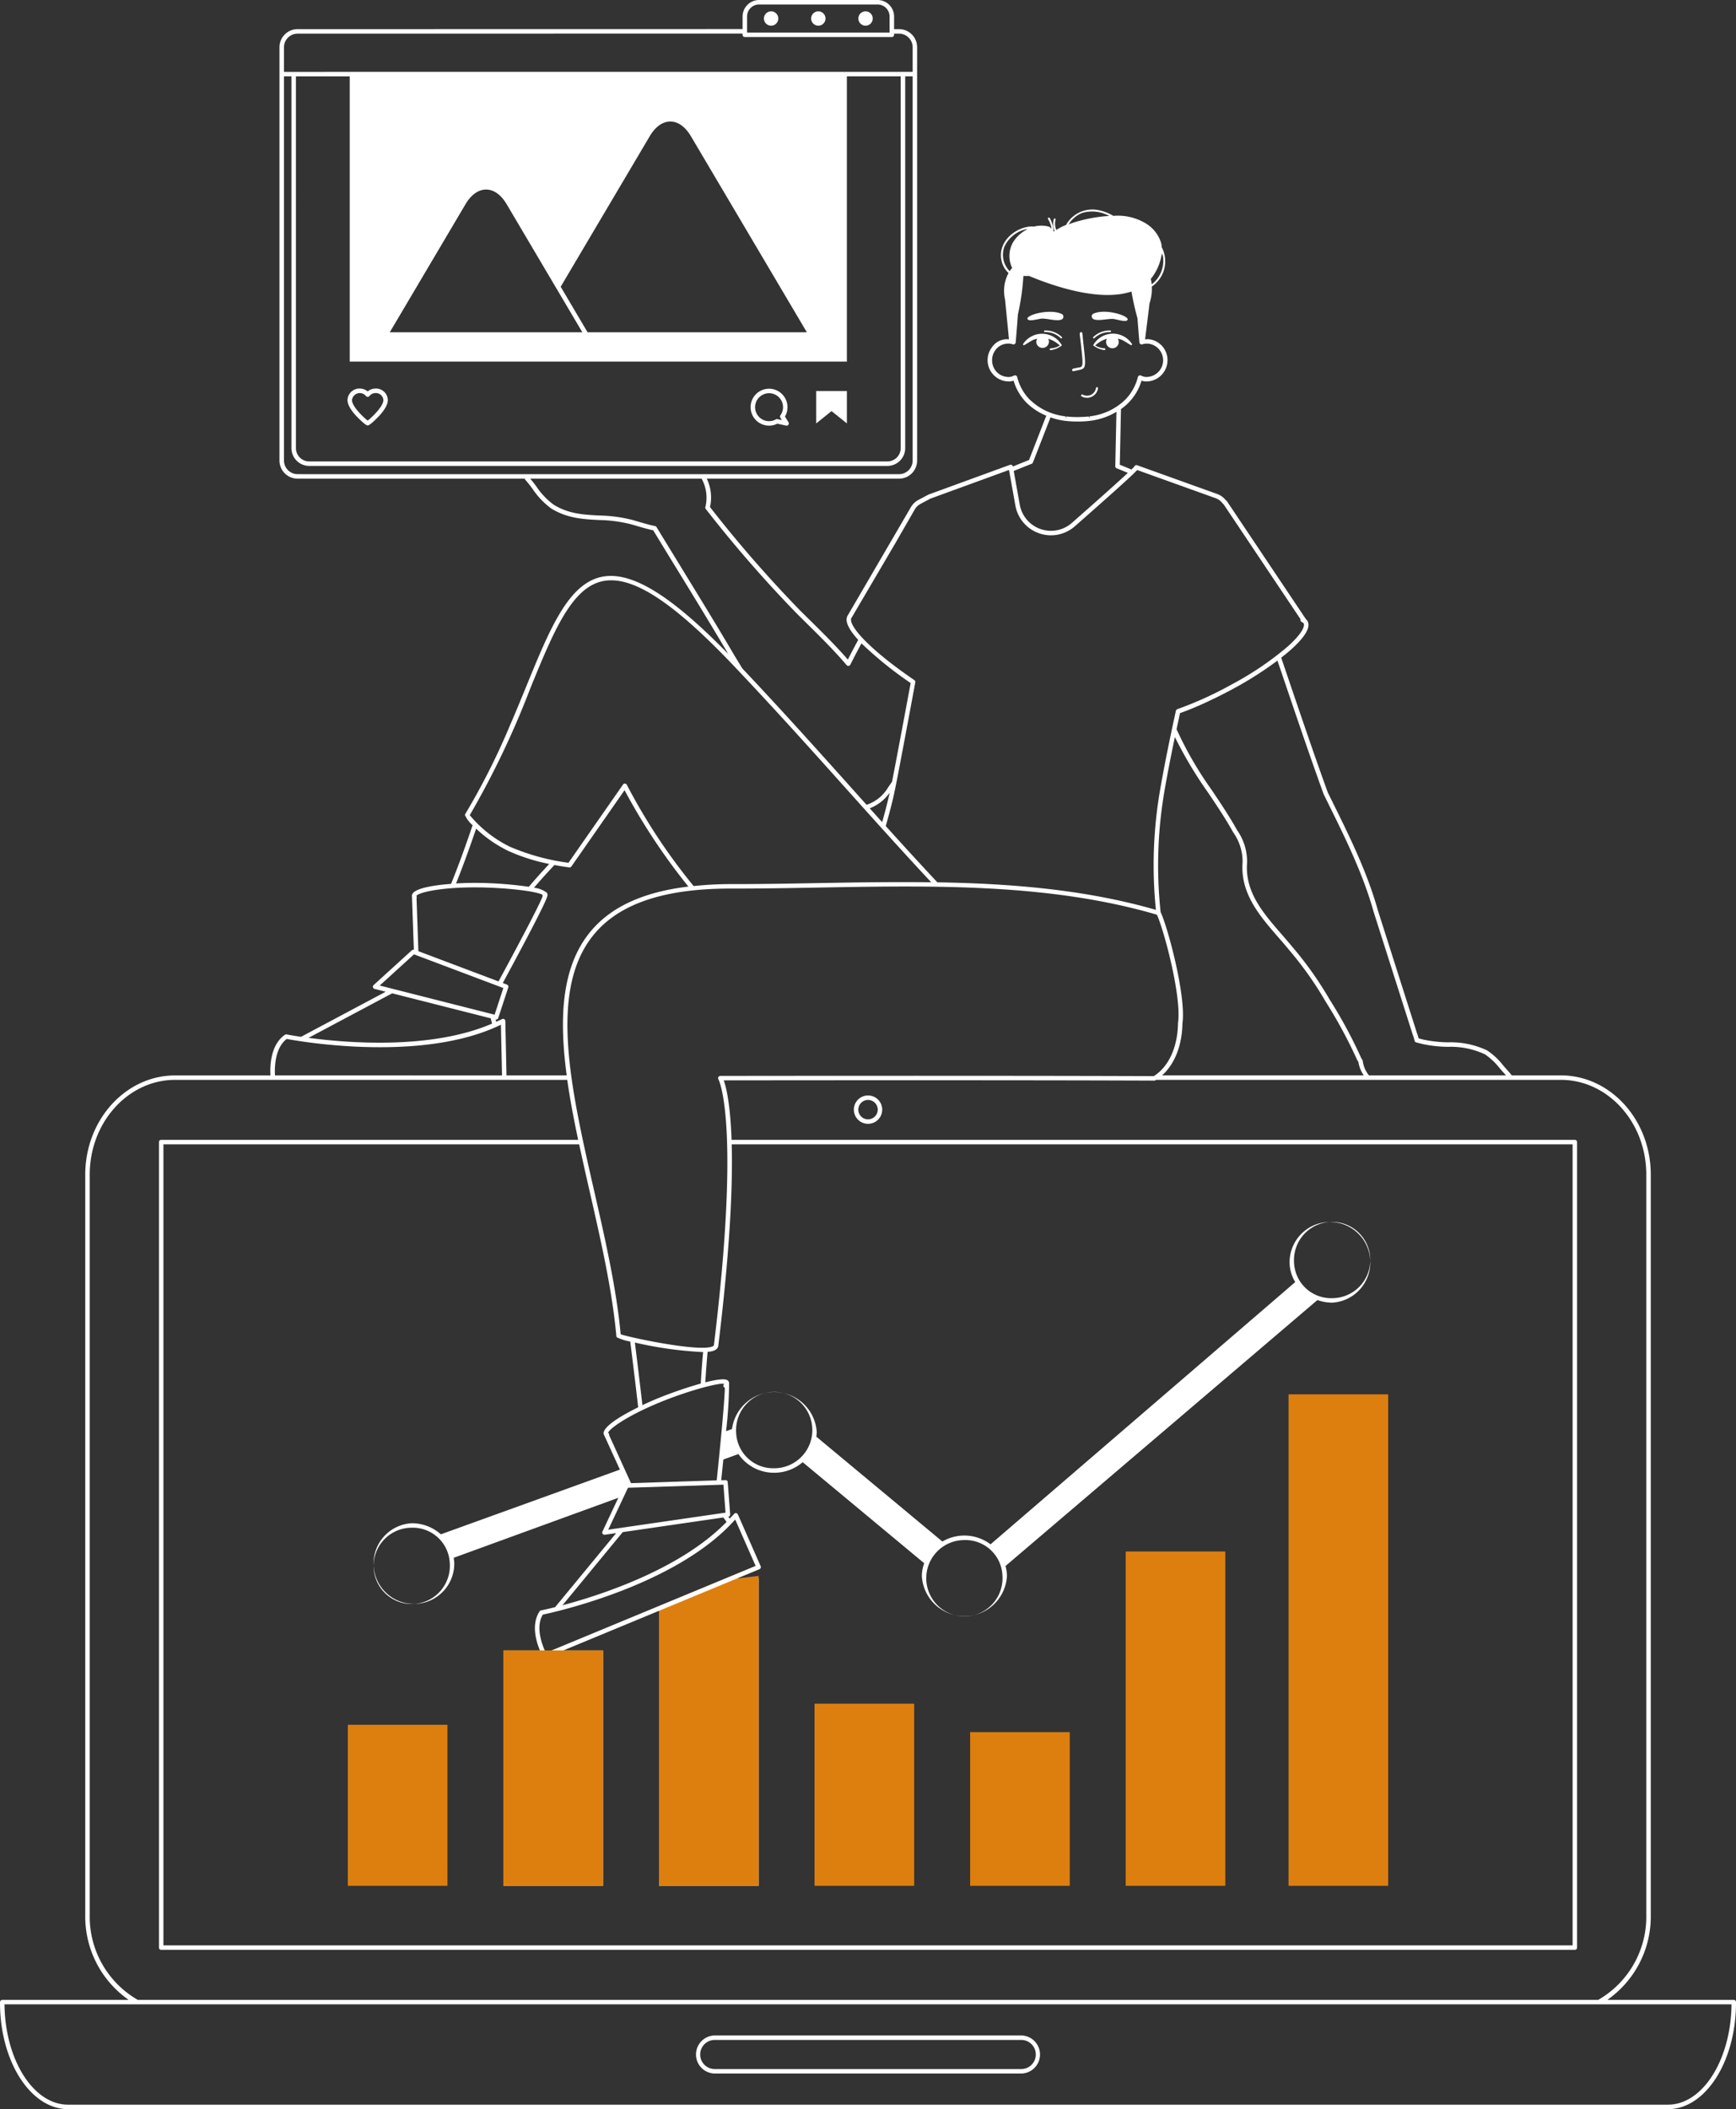 <svg xmlns="http://www.w3.org/2000/svg" xmlns:xlink="http://www.w3.org/1999/xlink" id="Group_2371" data-name="Group 2371" width="299.4" height="363.618" viewBox="0 0 299.4 363.618"><rect x="0" y="0" width="299.4" height="363.618" fill="#333333" stroke="none"/><defs><clipPath id="clip-path"><rect id="Rectangle_1217" data-name="Rectangle 1217" width="299.4" height="363.618" fill="none"></rect></clipPath></defs><g id="Group_2371-2" data-name="Group 2371" clip-path="url(#clip-path)"><path id="Path_2292" data-name="Path 2292" d="M154.6,195.139a2.445,2.445,0,1,0,2.449,2.445,2.447,2.447,0,0,0-2.449-2.445m0,4.117a1.672,1.672,0,1,1,1.675-1.672,1.675,1.675,0,0,1-1.675,1.672" transform="translate(-4.898 -6.282)" fill="#fff"></path><path id="Path_2293" data-name="Path 2293" d="M299.4,345.162a.387.387,0,0,0-.387-.387h-21.8a17.509,17.509,0,0,0,7.489-14.608V202.5c0-9.431-6.959-17.105-15.515-17.105h-8.456c-.365-.447-.75-.893-1.106-1.278l-.347-.4a11.873,11.873,0,0,0-2.789-2.619,14.646,14.646,0,0,0-6.712-1.4,22.3,22.3,0,0,1-4.26-.462l-.86-.223a6.689,6.689,0,0,0-.286-.913l-6.739-21.165c-1.845-6.592-4.88-12.724-7.814-18.654L229,136.627c-2.208-6.073-4.759-13.594-7.229-20.867l-.806-2.376c.542-.428,1.078-.855,1.547-1.268,2.571-2.277,3.577-3.972,2.992-5.039a.979.979,0,0,0-.256-.3l-.009-.014L211.59,86.39a.451.451,0,0,0-.163-.125,3.387,3.387,0,0,0-1.612-1.139l-13.69-4.915a.374.374,0,0,0-.341.039.4.4,0,0,0-.142.169,6.506,6.506,0,0,1-.51.526c-.674-.281-1.345-.558-2.008-.822l.207-9.595a9.859,9.859,0,0,0,1.248-1.044,9.1,9.1,0,0,0,2.292-3.863,2.261,2.261,0,0,0,.534.13,3.66,3.66,0,0,0,3.925-3.258,3.616,3.616,0,0,0-3.162-4.008,3.494,3.494,0,0,0-.68.022l.773-6.244a7.88,7.88,0,0,0,.384-2.857,5.439,5.439,0,0,0,1.343-1.316,5.209,5.209,0,0,0,.4-5.407.441.441,0,0,1-.026-.038,4.847,4.847,0,0,0-.1-.729c-.03-.124-.092-.248-.124-.371a6.01,6.01,0,0,0-2.38-2.937,9.3,9.3,0,0,0-5.751-1.392,7.994,7.994,0,0,0-2.905-1.051,5.212,5.212,0,0,0-5.257,2.629c-.123.062-.278.092-.4.154-.186.062-.773.4-1.269.681a2.661,2.661,0,0,1-.122-1.763c.062-.216-.28-.278-.31-.062a2.976,2.976,0,0,0,.124,2.009c-.08.06-.127.086-.181.121a4.749,4.749,0,0,0-.647-2.342c-.114-.184-.407-.015-.292.172a4.491,4.491,0,0,1,.611,1.7,1.216,1.216,0,0,0-.449-.389,5.1,5.1,0,0,0-2.577-.015,4.712,4.712,0,0,0-.8,0c-2.8.362-5.447,2.827-4.819,5.817a4.13,4.13,0,0,0,1.222,2.195,6.533,6.533,0,0,0-.6,4.558l.677,6.873a3.1,3.1,0,0,0-2.9,1.316,3.672,3.672,0,0,0,3.161,5.933,2.3,2.3,0,0,0,.531-.13,9.09,9.09,0,0,0,2.292,3.863,10.63,10.63,0,0,0,3.351,2.182l-2.974,7.639c-.878.346-1.823.726-2.784,1.119a.392.392,0,0,0-.18-.258.4.4,0,0,0-.326-.029L160.14,85.263l-1.7.9a3.338,3.338,0,0,0-1.374,1.325l-10.839,18.58c-.663.987.247,2.561,1.788,4.248-.6,1.091-1.19,2.216-1.79,3.4-2.054-2.371-4.342-4.628-6.561-6.815-.568-.56-1.139-1.12-1.7-1.68a215.728,215.728,0,0,1-15.512-17.8,7.52,7.52,0,0,0-.557-4.9h33.158a3.123,3.123,0,0,0,3.119-3.121V8.142a3.123,3.123,0,0,0-3.119-3.12H154.2V2.846A2.849,2.849,0,0,0,151.348,0h-20.43a2.85,2.85,0,0,0-2.847,2.846V5.009l-76.744.013A3.125,3.125,0,0,0,48.2,8.142V79.4a3.125,3.125,0,0,0,3.122,3.121H90.46c.1.123.2.256.3.376.164.195.317.383.466.564.2.253.407.528.621.816a13.181,13.181,0,0,0,3.243,3.4c2.748,1.693,5.547,1.839,8.254,1.979a23.893,23.893,0,0,1,5.368.7c.449.121.9.254,1.361.388.843.248,1.712.5,2.585.684q2.119,3.487,4.257,6.96c2.87,4.681,5.829,9.516,8.679,14.349-9.862-10.092-16.614-14.254-21.674-13.318-5.873,1.1-9.094,8.977-13.17,18.95-.779,1.9-1.6,3.893-2.465,5.918-.073.17-.156.348-.229.521a120.386,120.386,0,0,1-7.815,15.527.377.377,0,0,0-.058.168,5,5,0,0,0,1.326,1.765c-1.148,3.375-2.359,6.77-3.713,10.113-3.172.238-6.442.786-6.736,1.9a.6.6,0,0,0-.009.254v.036l.325,9.173a.366.366,0,0,0-.322.063l-6.619,6.021a.381.381,0,0,0-.114.378.385.385,0,0,0,.281.281l1.92.488-14.61,7.774c-1.516-.226-2.427-.4-2.473-.413a.4.4,0,0,0-.292.058c-2.607,1.771-2.582,5.71-2.5,7.008H30.213c-8.553,0-15.51,7.674-15.51,17.105V330.167a17.513,17.513,0,0,0,7.485,14.608H.392a.4.4,0,0,0-.386.385l-.006.11c0,10.117,5.268,18.348,11.741,18.348H287.668c6.47,0,11.733-8.23,11.733-18.348ZM221.037,116.007c2.47,7.278,5.024,14.8,7.25,20.921l.839,1.7c2.916,5.9,5.936,12,7.765,18.533l6.754,21.209a7.662,7.662,0,0,1,.32,1.06.382.382,0,0,0,.281.28l1.087.281a22.752,22.752,0,0,0,4.414.483,13.87,13.87,0,0,1,6.367,1.3,11.409,11.409,0,0,1,2.578,2.446l.359.417c.22.237.45.5.679.761H236.1a4.831,4.831,0,0,1-1.075-2.522,2.206,2.206,0,0,0-.208-.384l-.046-.066a81.781,81.781,0,0,0-5.31-9.879l-.208-.335a60.589,60.589,0,0,0-6.377-8.98c-.594-.725-1.214-1.44-1.836-2.155-3.272-3.767-6.364-7.325-5.96-12.4a9.4,9.4,0,0,0-1.718-5.547c-1.316-2.371-2.874-4.69-4.383-6.932a63.224,63.224,0,0,1-6.064-10.477c.193-.912.388-1.823.6-2.783,1.311-.459,2.743-1.043,4.283-1.751.363-.165.736-.346,1.1-.523.388-.186.763-.358,1.159-.556.938-.466,1.889-.956,2.856-1.486a61.764,61.764,0,0,0,7.4-4.73ZM123.9,186.067c.04.07,3.925,7.307-.779,45.861-.006.06-.087.116-.151.152-2.029,1.108-14.12-1.438-15.923-2.044-.731-7.886-2.684-16.436-4.571-24.707-4.043-17.712-7.862-34.443-.214-44.014,4.369-5.467,12.137-8.126,23.745-8.126h.155c5.021.009,10.219-.086,15.237-.178,19.51-.352,39.654-.728,58.129,4.685,1.214,2.656,4.312,14.189,3.632,18.7,0,.016,0,.035,0,.051-.061,4.1-1.618,7.483-4.176,9.079-25.765-.107-74.263-.04-74.749-.04a.389.389,0,0,0-.335.195.393.393,0,0,0,0,.388m2.3,11.214h145.02v138.1H28.186v-138.1h71.7c.58,2.7,1.2,5.446,1.834,8.22,1.9,8.327,3.868,16.936,4.581,24.836a.372.372,0,0,0,.094.222,8.909,8.909,0,0,0,2.3.721q.723,5.718,1.369,11.333c-2.986,1.472-6.119,3.365-5.954,4.574a.548.548,0,0,0,.088.231.156.156,0,0,0,.015.035l2.7,5.906L76.032,264.517a7.512,7.512,0,0,0-5.024-1.911,6.961,6.961,0,1,0,7.339,6.95,6.732,6.732,0,0,0-.105-.992l28.4-10.345L103.9,264.04a.387.387,0,0,0,.35.552.353.353,0,0,0,.054,0l1.964-.285L95.738,277.075c-1.484.37-2.392.554-2.436.562a.393.393,0,0,0-.248.166c-1.464,2.227-.591,5.161.06,6.728H86.819V325.11H104V284.532H97.168l16.483-6.828V325.11h17.181V272.129h-3.724l3.874-1.6a.391.391,0,0,0,.211-.214.382.382,0,0,0-.006-.3l-3.928-8.923a.384.384,0,0,0-.3-.226.369.369,0,0,0-.35.133c-.235.28-.511.536-.761.808l-.235-.322a.384.384,0,0,0,.317-.4l-.42-5.551a.374.374,0,0,0-.4-.358l-.726.023c.116-1.105.24-2.313.367-3.575l2.6-.947a7.426,7.426,0,0,0,6.176,3.226,7.518,7.518,0,0,0,4.91-1.821L159.393,269.5a6.538,6.538,0,0,0-.406,2.181,7.349,7.349,0,0,0,14.677,0,6.554,6.554,0,0,0-.251-1.7l53.8-45.855a7.584,7.584,0,0,0,2.533.453,6.96,6.96,0,1,0-7.339-6.95,6.6,6.6,0,0,0,.979,3.4l-52.55,45.212a7.493,7.493,0,0,0-8.308-.48l-21.746-18.083a6.563,6.563,0,0,0,.078-.734,7.345,7.345,0,0,0-14.614-.58l-1.026.37a74.026,74.026,0,0,0,.523-8.261.837.837,0,0,0-.006-.086.619.619,0,0,0-.317-.455c-.514-.294-1.985-.073-3.781.383.108-1.754.237-3.5.4-5.256a4.545,4.545,0,0,0,.915-.149c.7-.221.893-.607.927-.894,2.061-16.9,2.5-27.789,2.312-34.74m-5.342,41.251a72.562,72.562,0,0,0-7.589,2.621c-.716.3-1.577.68-2.467,1.1q-.623-5.351-1.3-10.792a66.038,66.038,0,0,0,11.649,1.638c.044,0,.076,0,.121,0-.171,1.811-.3,3.621-.409,5.435m4.035.653a.468.468,0,0,0,.121.067c-.039,2.23-.737,9.548-1.405,15.968l-14.782.479-3.773-8.267a.382.382,0,0,0-.144-.392c-.01-.006-.018-.014-.027-.018.148-.634,3.1-2.842,8.683-5.156,5.011-2.077,10.274-3.471,11.334-3.3a.3.3,0,0,1-.037.046c-.009.013-.018.023-.027.035a.389.389,0,0,0,.057.542m.418,23.189c-7.934,8.168-21.709,12.626-28.3,14.373L107.4,264.136l17.346-2.523ZM93.615,278.362c2.087-.437,23.191-5.1,33.181-16.4l3.523,8L94.146,284.945c-.492-1-1.9-4.3-.531-6.583M104.9,263.719l3.406-7.23,16.461-.532.362,4.822Zm-27.326,5.836a6.577,6.577,0,1,1-6.567-6.177,6.389,6.389,0,0,1,6.567,6.177m49.384-22.606a6.577,6.577,0,1,1,6.567,6.178,6.389,6.389,0,0,1-6.567-6.178m45.931,24.735a6.577,6.577,0,1,1-6.564-6.177,6.386,6.386,0,0,1,6.564,6.177m50.29-54.056a6.577,6.577,0,1,1,6.567,6.178,6.389,6.389,0,0,1-6.567-6.178M97.737,185.393H87.353l-.2-9.363a.389.389,0,0,0-.19-.323.382.382,0,0,0-.375-.011c-.326.169-.679.3-1.016.457l-.094-.384a.334.334,0,0,0,.08.011.389.389,0,0,0,.369-.265l1.735-5.29a.389.389,0,0,0-.232-.483l-.718-.27c2.907-5.367,7.427-13.816,7.675-14.971a.412.412,0,0,0,.024-.06l0-.013a.613.613,0,0,0-.121-.54,4.429,4.429,0,0,0-2.2-.841c1.141-1.338,2.328-2.64,3.534-3.919,1.447.275,2.463.4,2.561.412a.4.4,0,0,0,.363-.164l9.166-13.147a106.026,106.026,0,0,0,11.01,16.616c-7.908.955-13.546,3.577-17.069,7.985-4.813,6.019-5.239,14.67-3.919,24.561m106.19-8.91c.69-4.719-2.561-16.752-3.758-19.23a75.518,75.518,0,0,1,.676-20.967c.488-2.807,1.078-5.859,1.782-9.219a70.523,70.523,0,0,0,5.709,9.557c1.5,2.23,3.05,4.533,4.363,6.9a8.671,8.671,0,0,1,1.607,5.109c-.426,5.375,2.916,9.225,6.147,12.946.619.709,1.235,1.419,1.836,2.152a59.943,59.943,0,0,1,6.3,8.884l.208.336a81.822,81.822,0,0,1,5.286,9.829l.078.125c.051.08.1.154.115.154a5.361,5.361,0,0,0,.93,2.335H200.418c2.155-1.915,3.446-5.129,3.509-8.91m-3.553-132.8a4.36,4.36,0,0,1,.187.483,5.091,5.091,0,0,1-1.932,4.859,5.791,5.791,0,0,0-.165-.926,8.914,8.914,0,0,0,1.909-4.416M186.6,36.722a6.056,6.056,0,0,1,4.731.527,6.15,6.15,0,0,0-.742.03,25.678,25.678,0,0,0-4.792.9,13.822,13.822,0,0,0-1.484.5,4.7,4.7,0,0,1,2.287-1.949m-13.359,5.761a5.432,5.432,0,0,1,3.61-2.944c.127-.035.264-.029.394-.053a6.122,6.122,0,0,0-2.548,2.307,4.755,4.755,0,0,0-.308,3.988,2.218,2.218,0,0,0,.184.392,5.815,5.815,0,0,0-.44.565,3.992,3.992,0,0,1-.891-4.255m4.4,26.452A8.439,8.439,0,0,1,175.433,65a.392.392,0,0,0-.2-.247.385.385,0,0,0-.172-.041.377.377,0,0,0-.145.029l-.115.046a2.2,2.2,0,0,1-.6.191,2.823,2.823,0,0,1-3.08-2.57,2.9,2.9,0,0,1,.6-2.115,2.711,2.711,0,0,1,1.87-1.041,2.606,2.606,0,0,1,1.084.108.391.391,0,0,0,.328-.05.385.385,0,0,0,.172-.286c0-.043.194-2.233.379-4.827a40.667,40.667,0,0,0,.945-6.62c.258,0,.6,0,.989,0,3.905,1.634,12.1,4.533,17.646,2.684a47.252,47.252,0,0,0,1.042,4.621c.12,1.6.24,3.09.333,4.142a.388.388,0,0,0,.5.337,2.635,2.635,0,0,1,1.084-.108,2.88,2.88,0,0,1-.607,5.726,2.2,2.2,0,0,1-.607-.191l-.114-.046a.387.387,0,0,0-.52.258,8.448,8.448,0,0,1-2.207,3.932,10.38,10.38,0,0,1-5.635,2.78c-.168.028-.335.052-.5.074l.048.383-.157-.368-.262.025c-.541.053-1.078.067-1.691.077-.574,0-1.145-.023-1.685-.077l-.269-.025-.039.384-.064-.4c-.168-.021-.335-.045-.5-.074a10.4,10.4,0,0,1-5.637-2.78m.275,11.027a.382.382,0,0,0,.218-.219l3.037-7.785a11.908,11.908,0,0,0,1.98.52c.175.028.353.052.528.076l.127.018.269.026c.544.052,1.105.079,1.669.079.064,0,.127,0,.191,0,.567,0,1.128-.027,1.672-.079l.389-.045c.182-.024.36-.048.534-.076A11.628,11.628,0,0,0,192.547,71l-.2,9.373a.385.385,0,0,0,.244.368c.636.251,1.28.515,1.928.782-1.31,1.224-4.044,3.693-9.668,8.634a5.462,5.462,0,0,1-8.976-3.146L174.832,81.2c1.068-.436,2.117-.858,3.082-1.238M146.88,106.483l7.591-12.931,3.263-5.67a2.555,2.555,0,0,1,1.06-1.03l1.661-.885,13.563-4.945,1.1,6.128a6.232,6.232,0,0,0,10.244,3.59c7.886-6.927,10.12-9,10.76-9.71l13.453,4.83a2.634,2.634,0,0,1,1.308.957.447.447,0,0,0,.133.1L224.3,106.759a.351.351,0,0,0-.021.124.388.388,0,0,0,.214.347.987.987,0,0,1,.329.218c.281.516-.311,1.861-2.826,4.089a53.74,53.74,0,0,1-9.458,6.4,62.958,62.958,0,0,1-9.481,4.321.388.388,0,0,0-.254.283c-1.138,5.17-2.026,9.622-2.721,13.612a76.161,76.161,0,0,0-.728,20.708c-12.093-3.488-24.863-4.537-37.691-4.746-3.07-3.28-6-6.488-8.9-9.7.1-.347.2-.693.292-1.043.466-1.694.876-3.227,1.2-4.794.423-1.818,3.074-16.095,3.6-18.937a.391.391,0,0,0-.164-.391c-8.042-5.484-11.585-9.632-10.821-10.77m5.275,35.258q-1.074-1.193-2.148-2.387a7.521,7.521,0,0,0,3.441-2.685c-.317,1.466-.7,2.911-1.132,4.5-.053.19-.107.378-.161.569M128.843,2.846A2.076,2.076,0,0,1,130.917.772h20.43a2.076,2.076,0,0,1,2.075,2.074V5.609H128.843Zm-79.866,5.3A2.351,2.351,0,0,1,51.326,5.8l76.744-.013V6a.386.386,0,0,0,.387.386h25.352A.386.386,0,0,0,154.2,6V5.8h.857A2.35,2.35,0,0,1,157.4,8.142v4.245H48.977Zm2.059,5.018h9.28V62.339h85.74V13.16h9.283V77.205a2.3,2.3,0,0,1-2.243,2.347H53.279a2.3,2.3,0,0,1-2.242-2.347Zm50.3,44.12L96.7,49.434l15.363-25.96c.963-1.627,2.222-2.524,3.545-2.524s2.581.9,3.544,2.524l20,33.807Zm-.9,0H67.222L80.288,35.2c.964-1.627,2.222-2.524,3.545-2.524s2.581.9,3.544,2.524ZM51.326,81.744A2.352,2.352,0,0,1,48.977,79.4V13.16h1.286V77.205a3.073,3.073,0,0,0,3.016,3.12H153.1a3.072,3.072,0,0,0,3.016-3.12V13.16H157.4V79.4a2.35,2.35,0,0,1-2.346,2.348Zm66.25,16.228q-2.179-3.548-4.345-7.1a.381.381,0,0,0-.254-.178c-.893-.178-1.8-.443-2.684-.7-.465-.135-.923-.272-1.373-.391a24.542,24.542,0,0,0-5.535-.725c-2.729-.141-5.307-.274-7.892-1.865a12.622,12.622,0,0,1-3.025-3.2c-.221-.291-.432-.571-.637-.83-.121-.15-.25-.3-.377-.459h29.553a6.843,6.843,0,0,1,.68,4.765.952.952,0,0,0-.036.1.372.372,0,0,0,.067.353,216.962,216.962,0,0,0,15.7,18.03c.564.564,1.135,1.125,1.7,1.686,2.343,2.31,4.767,4.7,6.893,7.207a.4.4,0,0,0,.342.133.383.383,0,0,0,.3-.21c.646-1.281,1.282-2.5,1.921-3.671a64.914,64.914,0,0,0,8.483,6.841c-.409,2.2-2.364,12.723-3.209,17.005l-.659.951a6.809,6.809,0,0,1-3.736,3.034q-1.469-1.637-2.948-3.29c-5.729-6.39-11.663-13.005-18.485-20.224-.472-.783-.9-1.484-1.257-2.06-3-5.11-6.148-10.237-9.187-15.194M81.019,140.531a150.413,150.413,0,0,0,10.449-21.88c3.988-9.755,7.138-17.46,12.6-18.483,5.082-.947,12.074,3.636,22.713,14.864,7.113,7.5,13.233,14.331,19.151,20.937,4.868,5.431,9.582,10.688,14.672,16.138-6.422-.081-12.853.015-19.216.132-4.776.088-9.7.178-14.495.178H126a61.6,61.6,0,0,0-6.37.34,101.273,101.273,0,0,1-11.518-17.445.378.378,0,0,0-.317-.219.33.33,0,0,0-.346.165l-9.405,13.486a38.165,38.165,0,0,1-10.115-2.773,21.014,21.014,0,0,1-6.914-5.439m1.1,2.328a22.171,22.171,0,0,0,5.478,3.808,32.676,32.676,0,0,0,7.129,2.28c-1.2,1.283-2.384,2.59-3.518,3.934a66.779,66.779,0,0,0-9.38-.674c-.9,0-2.008.028-3.171.1,1.256-3.128,2.387-6.294,3.462-9.446m-10.3,11.587.024-.016-.009-.011c.38-.528,3.952-1.438,10-1.438,5.483,0,10.92.709,11.766,1.3a.387.387,0,0,0-.027.267c-.508,1.424-4.215,8.422-7.59,14.645l-13.82-5.208-.322-9.141a.392.392,0,0,0-.027-.38l.009-.022m-6.331,15.461,5.911-5.377,15.41,5.806-1.507,4.6Zm2.15,1.342,16.991,4.308.226.919c-10.457,4.508-24.886,3.354-31.643,2.448Zm-18.181,7.867c2.09.395,23.38,4.164,36.934-2.455l.191,8.74H47.428c-.07-1.119-.109-4.695,2.029-6.285M15.476,330.167V202.5c0-9.006,6.612-16.332,14.737-16.332H47.051c.009,0,.014.007.021.007h39.9c.007,0,.011-.007.018-.007h10.84c.471,3.328,1.133,6.794,1.884,10.342H27.8a.386.386,0,0,0-.386.386V335.768a.386.386,0,0,0,.386.386H271.606a.386.386,0,0,0,.386-.386V196.894a.386.386,0,0,0-.386-.386H126.168c-.218-6.294-.949-9.157-1.349-10.252,5.637-.006,50.07-.06,74.266.041h0a.4.4,0,0,0,.2-.055c.036-.023.068-.053.1-.075h69.8c8.131,0,14.743,7.325,14.743,16.332V330.167a16.518,16.518,0,0,1-8.286,14.608H23.758a16.52,16.52,0,0,1-8.282-14.608m272.191,32.678H11.741c-5.987,0-10.867-7.721-10.966-17.3H298.627c-.094,9.563-4.975,17.3-10.959,17.3" fill="#fff"></path><path id="Path_2294" data-name="Path 2294" d="M127.311,369.15h52.763a3.283,3.283,0,1,0,0-6.566H127.311a3.283,3.283,0,1,0,0,6.566m0-5.792h52.763a2.51,2.51,0,1,1,0,5.019H127.311a2.51,2.51,0,1,1,0-5.019" transform="translate(-3.992 -11.672)" fill="#fff"></path><rect id="Rectangle_1211" data-name="Rectangle 1211" width="17.182" height="27.759" transform="translate(59.989 297.352)" fill="#dd7f0e"></rect><rect id="Rectangle_1212" data-name="Rectangle 1212" width="17.182" height="31.391" transform="translate(140.481 293.719)" fill="#dd7f0e"></rect><path id="Path_2295" data-name="Path 2295" d="M117.431,334.147h17.182V280.721l-3.725.445-13.457,5.576Z" transform="translate(-3.78 -9.037)" fill="#dd7f0e"></path><rect id="Rectangle_1213" data-name="Rectangle 1213" width="17.182" height="40.578" transform="translate(86.819 284.532)" fill="#dd7f0e"></rect><rect id="Rectangle_1214" data-name="Rectangle 1214" width="17.181" height="26.49" transform="translate(167.313 298.62)" fill="#dd7f0e"></rect><rect id="Rectangle_1215" data-name="Rectangle 1215" width="17.181" height="57.63" transform="translate(194.144 267.48)" fill="#dd7f0e"></rect><rect id="Rectangle_1216" data-name="Rectangle 1216" width="17.182" height="84.724" transform="translate(222.23 240.386)" fill="#dd7f0e"></rect><path id="Path_2296" data-name="Path 2296" d="M189.071,55.952c-2.266-1.14-7.041.393-5.771,1,.413.2,1.826-.226,2.33-.237,1.008-.02,2.8.573,3.469.085a.534.534,0,0,0-.027-.852" transform="translate(-5.894 -1.788)" fill="#fff"></path><path id="Path_2297" data-name="Path 2297" d="M198.213,56.77c.5.029,1.9.5,2.32.318,1.289-.566-3.44-2.289-5.731-1.206a.517.517,0,0,0-.057.85c.653.51,2.462-.019,3.469.038" transform="translate(-6.263 -1.788)" fill="#fff"></path><path id="Path_2298" data-name="Path 2298" d="M192.944,60.635c-.121-1.106-.033-1.491-.361-1.47-.346.027-.183.548-.076,1.518.552,4.968.5,4.388-.687,4.652-.322.073-.836.1-.764.4a.219.219,0,0,0,.264.162c2.233-.531,2.221.131,1.623-5.266" transform="translate(-6.15 -1.905)" fill="#fff"></path><path id="Path_2299" data-name="Path 2299" d="M197.74,59.147a.137.137,0,0,0,.143-.132.139.139,0,0,0-.133-.143A4.064,4.064,0,0,0,194.823,60a.138.138,0,0,0,.072.234.142.142,0,0,0,.121-.036,3.783,3.783,0,0,1,2.724-1.048" transform="translate(-6.27 -1.895)" fill="#fff"></path><path id="Path_2300" data-name="Path 2300" d="M194.8,61.453a4.022,4.022,0,0,0,1.813.8l.14.009a.15.15,0,0,0,.158-.141.157.157,0,0,0-.142-.158,3.387,3.387,0,0,1-1.613-.492,5.044,5.044,0,0,1,2.027-1.164,1.094,1.094,0,1,0,2.023.728,1.08,1.08,0,0,0-.152-.729,3.289,3.289,0,0,1,.7.2c.621.3,1.009.618,1.575.91.1.053.216-.092.168-.2a3.916,3.916,0,0,0-6.7.229" transform="translate(-6.271 -1.914)" fill="#fff"></path><path id="Path_2301" data-name="Path 2301" d="M189.043,60.231a.132.132,0,0,0,.074-.04.138.138,0,0,0,0-.195,4.068,4.068,0,0,0-2.929-1.125.138.138,0,1,0,.011.275,3.783,3.783,0,0,1,2.724,1.048.141.141,0,0,0,.121.036" transform="translate(-5.989 -1.895)" fill="#fff"></path><path id="Path_2302" data-name="Path 2302" d="M182.318,61.224c-.048.105.065.251.167.2.564-.291.952-.608,1.575-.91a3.28,3.28,0,0,1,.7-.2,1.081,1.081,0,0,0-.154.729,1.1,1.1,0,0,0,2.167-.348,1.083,1.083,0,0,0-.144-.379,5.048,5.048,0,0,1,2.028,1.164,3.388,3.388,0,0,1-1.613.493.155.155,0,0,0-.142.157.149.149,0,0,0,.157.141l.14-.009a4.028,4.028,0,0,0,1.814-.8,3.915,3.915,0,0,0-6.7-.229" transform="translate(-5.869 -1.914)" fill="#fff"></path><path id="Path_2303" data-name="Path 2303" d="M192.731,70.55a1.913,1.913,0,0,0,2.834-1.36.183.183,0,0,0-.124-.22.179.179,0,0,0-.219.124,1.615,1.615,0,0,1-.79,1.156,1.587,1.587,0,0,1-1.521-.007c-.2-.11-.38.2-.18.307" transform="translate(-6.201 -2.22)" fill="#fff"></path><path id="Path_2304" data-name="Path 2304" d="M65.405,75.579c.441,0,2-1.674,2.02-1.691,1.033-1.137,1.521-2.091,1.449-2.837a2.054,2.054,0,0,0-2.285-1.827,2.12,2.12,0,0,0-1.184.482,2.149,2.149,0,0,0-1.187-.482,2.073,2.073,0,0,0-2.286,1.825v0c-.072.745.414,1.7,1.446,2.835.016.016,1.585,1.693,2.027,1.693M64.153,70a1.347,1.347,0,0,1,.95.5.387.387,0,0,0,.607,0,1.342,1.342,0,0,1,.946-.5,1.3,1.3,0,0,1,1.452,1.129c.1,1.1-2.023,3.093-2.7,3.609-.679-.515-2.811-2.5-2.7-3.609A1.358,1.358,0,0,1,64.153,70" transform="translate(-1.993 -2.228)" fill="#fff"></path><path id="Path_2305" data-name="Path 2305" d="M136.942,75.61a3.18,3.18,0,0,0,1.424-.338l1.519.329a.385.385,0,0,0,.407-.583l-.61-.976a3.182,3.182,0,1,0-5.924-1.615,3.187,3.187,0,0,0,3.183,3.182m0-5.59a2.408,2.408,0,0,1,1.968,3.8.381.381,0,0,0-.012.429l.254.406-.762-.165a.372.372,0,0,0-.271.041,2.373,2.373,0,0,1-1.177.309,2.408,2.408,0,1,1,0-4.817" transform="translate(-4.306 -2.229)" fill="#fff"></path><path id="Path_2306" data-name="Path 2306" d="M150.74,75.237v-5.59h-5.293v5.59l2.647-2.121Z" transform="translate(-4.682 -2.242)" fill="#fff"></path><path id="Path_2307" data-name="Path 2307" d="M154.2,2.02a1.237,1.237,0,1,0,1.238,1.236A1.236,1.236,0,0,0,154.2,2.02" transform="translate(-4.924 -0.065)" fill="#fff"></path><path id="Path_2308" data-name="Path 2308" d="M145.785,2.02a1.237,1.237,0,1,0,1.238,1.236,1.236,1.236,0,0,0-1.238-1.236" transform="translate(-4.653 -0.065)" fill="#fff"></path><path id="Path_2309" data-name="Path 2309" d="M137.37,2.02a1.237,1.237,0,1,0,1.238,1.236A1.235,1.235,0,0,0,137.37,2.02" transform="translate(-4.382 -0.065)" fill="#fff"></path></g></svg>